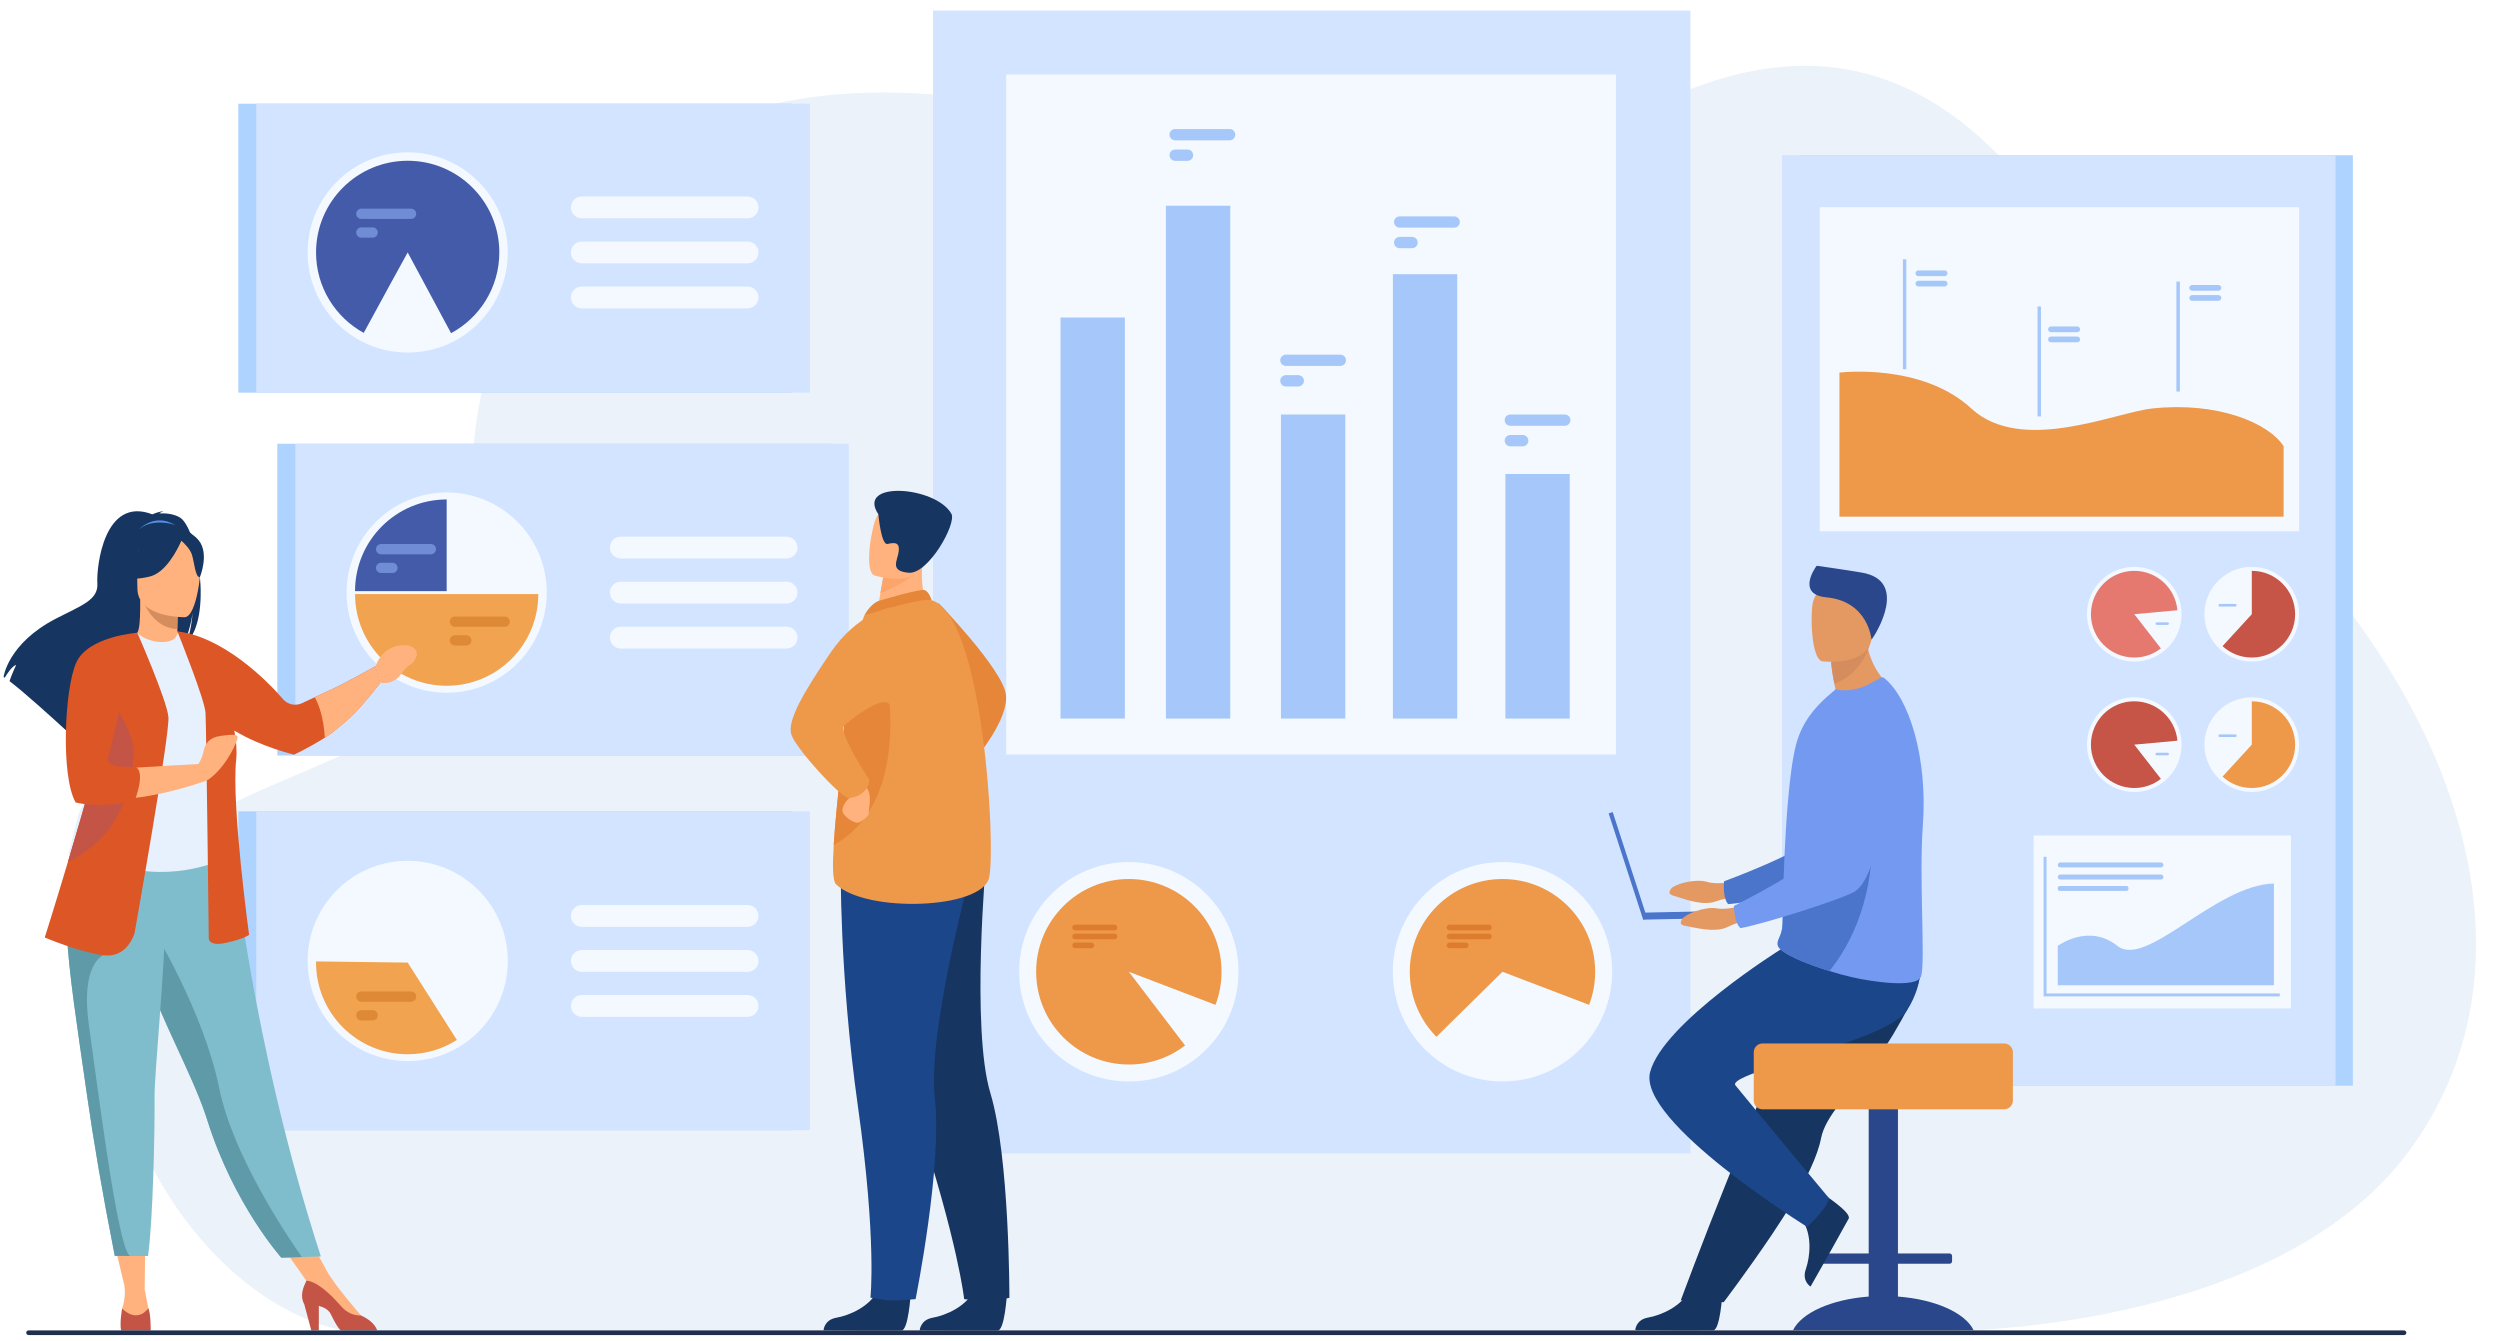 <svg width="578" height="310" viewBox="0 0 578 310" fill="none" xmlns="http://www.w3.org/2000/svg">
<path d="M510.734 107.064C488.253 87.879 461.156 -27.818 368.317 32.441C320.357 63.574 239.479 5.714 172.537 25.698C111.059 44.052 105.132 104.522 111.081 124.226C123.096 164.028 85.704 169.951 51.016 187.053C-3.396 213.876 36.615 308.148 88.019 308.6C139.422 309.05 450.836 307.702 450.836 307.702C450.836 307.702 525.507 307.89 556.562 266.656C589.978 222.282 568.795 156.618 510.734 107.064Z" fill="#EBF2F9"/>
<path d="M416.008 251.014H543.982V35.883H416.008V251.014Z" fill="#AED3FF"/>
<path d="M411.998 35.883V251.014H539.972V35.883H411.998Z" fill="#D2E4FF"/>
<path d="M531.56 122.835H420.711V47.901H531.56V122.835Z" fill="#F3F9FF"/>
<path d="M529.649 233.161H470.156V193.153H529.649V233.161Z" fill="#F3F9FF"/>
<path d="M425.281 86.146C425.281 86.146 444.208 83.786 455.774 94.447C467.337 105.106 488.883 95.391 497.559 94.447C512.641 92.804 524.463 97.741 527.972 103.168V119.448H425.281V86.146Z" fill="#EE9849"/>
<path d="M440.743 85.368H439.949V59.946H440.743V85.368Z" fill="#A6C7F9"/>
<path d="M471.869 96.276H471.078V70.854H471.869V96.276Z" fill="#A6C7F9"/>
<path d="M503.983 90.524H503.189V65.102H503.983V90.524Z" fill="#A6C7F9"/>
<path d="M449.6 63.846H443.518C443.154 63.846 442.859 63.549 442.859 63.185C442.859 62.822 443.154 62.524 443.518 62.524H449.6C449.961 62.524 450.259 62.822 450.259 63.185C450.259 63.549 449.961 63.846 449.6 63.846Z" fill="#A6C7F9"/>
<path d="M449.6 66.227H443.518C443.154 66.227 442.859 65.929 442.859 65.565C442.859 65.202 443.154 64.904 443.518 64.904H449.6C449.961 64.904 450.259 65.202 450.259 65.565C450.259 65.929 449.961 66.227 449.6 66.227Z" fill="#A6C7F9"/>
<path d="M480.261 76.805H474.183C473.817 76.805 473.521 76.507 473.521 76.143C473.521 75.78 473.817 75.482 474.183 75.482H480.261C480.626 75.482 480.922 75.78 480.922 76.143C480.922 76.507 480.626 76.805 480.261 76.805Z" fill="#A6C7F9"/>
<path d="M480.261 79.136H474.183C473.817 79.136 473.521 78.838 473.521 78.475C473.521 78.111 473.817 77.814 474.183 77.814H480.261C480.626 77.814 480.922 78.111 480.922 78.475C480.922 78.838 480.626 79.136 480.261 79.136Z" fill="#A6C7F9"/>
<path d="M512.902 67.218H506.825C506.462 67.218 506.162 66.92 506.162 66.557C506.162 66.193 506.462 65.896 506.825 65.896H512.902C513.268 65.896 513.564 66.193 513.564 66.557C513.564 66.92 513.268 67.218 512.902 67.218Z" fill="#A6C7F9"/>
<path d="M512.902 69.549H506.825C506.462 69.549 506.162 69.252 506.162 68.888C506.162 68.524 506.462 68.227 506.825 68.227H512.902C513.268 68.227 513.564 68.524 513.564 68.888C513.564 69.252 513.268 69.549 512.902 69.549Z" fill="#A6C7F9"/>
<path d="M509.666 142.002C509.666 135.954 514.57 131.051 520.612 131.051C526.658 131.051 531.558 135.954 531.558 142.002C531.558 148.05 526.658 152.953 520.612 152.953C514.57 152.953 509.666 148.05 509.666 142.002Z" fill="#F3F9FF"/>
<path d="M530.635 142.001C530.635 147.536 526.152 152.023 520.617 152.023C518.007 152.023 515.626 151.024 513.848 149.387L520.617 142.001V131.979C526.152 131.979 530.635 136.466 530.635 142.001Z" fill="#C65447"/>
<path d="M516.802 140.235H513.206C513.039 140.235 512.904 140.1 512.904 139.934C512.904 139.768 513.039 139.632 513.206 139.632H516.802C516.969 139.632 517.104 139.768 517.104 139.934C517.104 140.1 516.969 140.235 516.802 140.235Z" fill="#A6C7F9"/>
<path d="M482.496 142.001C482.496 135.954 487.397 131.051 493.44 131.051C499.485 131.051 504.387 135.954 504.387 142.001C504.387 148.049 499.485 152.952 493.44 152.952C487.397 152.952 482.496 148.049 482.496 142.001Z" fill="#F3F9FF"/>
<path d="M493.439 142.001L499.596 149.909C497.896 151.235 495.763 152.024 493.439 152.024C487.906 152.024 483.422 147.536 483.422 142.001C483.422 136.467 487.906 131.979 493.439 131.979C498.661 131.979 502.951 135.979 503.415 141.086L493.439 142.001Z" fill="#E57970"/>
<path d="M501.155 144.479H498.65C498.484 144.479 498.35 144.344 498.35 144.178C498.35 144.012 498.484 143.876 498.65 143.876H501.155C501.321 143.876 501.455 144.012 501.455 144.178C501.455 144.344 501.321 144.479 501.155 144.479Z" fill="#A6C7F9"/>
<path d="M509.666 172.162C509.666 166.114 514.57 161.212 520.612 161.212C526.658 161.212 531.558 166.114 531.558 172.162C531.558 178.21 526.658 183.114 520.612 183.114C514.57 183.114 509.666 178.21 509.666 172.162Z" fill="#F3F9FF"/>
<path d="M530.635 172.162C530.635 177.697 526.152 182.185 520.617 182.185C518.007 182.185 515.626 181.186 513.848 179.547L520.617 172.162V162.14C526.152 162.14 530.635 166.626 530.635 172.162Z" fill="#EE9849"/>
<path d="M516.802 170.397H513.206C513.039 170.397 512.904 170.261 512.904 170.094C512.904 169.929 513.039 169.793 513.206 169.793H516.802C516.969 169.793 517.104 169.929 517.104 170.094C517.104 170.261 516.969 170.397 516.802 170.397Z" fill="#A6C7F9"/>
<path d="M482.496 172.162C482.496 166.114 487.397 161.212 493.44 161.212C499.485 161.212 504.387 166.114 504.387 172.162C504.387 178.21 499.485 183.114 493.44 183.114C487.397 183.114 482.496 178.21 482.496 172.162Z" fill="#F3F9FF"/>
<path d="M503.415 171.247C502.951 166.141 498.661 162.141 493.439 162.141C487.906 162.141 483.422 166.627 483.422 172.162C483.422 177.697 487.906 182.185 493.439 182.185C495.763 182.185 497.896 181.396 499.596 180.069L493.439 172.162L503.415 171.247Z" fill="#C65447"/>
<path d="M501.155 174.64H498.65C498.484 174.64 498.35 174.505 498.35 174.339C498.35 174.174 498.484 174.037 498.65 174.037H501.155C501.321 174.037 501.455 174.174 501.455 174.339C501.455 174.505 501.321 174.64 501.155 174.64Z" fill="#A6C7F9"/>
<path d="M527.084 230.365H472.479V198.084H473.157V229.686H527.084V230.365Z" fill="#A6C7F9"/>
<path d="M489.549 218.691C482.865 213.367 475.756 218.691 475.756 218.691V227.792H525.729V204.266C512.147 204.608 496.234 224.014 489.549 218.691Z" fill="#A6C7F9"/>
<path d="M476.327 200.546H499.615C499.928 200.546 500.186 200.287 500.186 199.972C500.186 199.658 499.928 199.4 499.615 199.4H476.327C476.014 199.4 475.756 199.658 475.756 199.972C475.756 200.287 476.014 200.546 476.327 200.546Z" fill="#A6C7F9"/>
<path d="M476.327 203.343H499.615C499.928 203.343 500.186 203.084 500.186 202.769C500.186 202.455 499.928 202.197 499.615 202.197H476.327C476.014 202.197 475.756 202.455 475.756 202.769C475.756 203.084 476.014 203.343 476.327 203.343Z" fill="#A6C7F9"/>
<path d="M476.22 205.984H491.639C491.897 205.984 492.108 205.772 492.108 205.514V205.306C492.108 205.05 491.897 204.838 491.639 204.838H476.22C475.962 204.838 475.752 205.05 475.752 205.306V205.514C475.752 205.772 475.962 205.984 476.22 205.984Z" fill="#A6C7F9"/>
<path d="M390.822 266.656H215.717V2.442H390.822V266.656Z" fill="#D2E4FF"/>
<path d="M373.614 174.441H232.637V17.223H373.614V174.441Z" fill="#F3F9FF"/>
<path d="M235.631 224.672C235.631 210.661 246.984 199.304 260.987 199.304C274.989 199.304 286.341 210.661 286.341 224.672C286.341 238.681 274.989 250.038 260.987 250.038C246.984 250.038 235.631 238.681 235.631 224.672Z" fill="#F3F9FF"/>
<path d="M282.421 224.672C282.421 212.829 272.826 203.228 260.99 203.228C249.151 203.228 239.557 212.829 239.557 224.672C239.557 236.513 249.151 246.115 260.99 246.115C265.88 246.115 270.384 244.478 273.989 241.72L260.99 224.672L281.018 232.319C281.924 229.944 282.421 227.365 282.421 224.672Z" fill="#EE9849"/>
<path d="M322.02 224.672C322.02 210.661 333.371 199.304 347.373 199.304C361.377 199.304 372.729 210.661 372.729 224.672C372.729 238.681 361.377 250.038 347.373 250.038C333.371 250.038 322.02 238.681 322.02 224.672Z" fill="#F3F9FF"/>
<path d="M347.372 203.228C335.532 203.228 325.939 212.829 325.939 224.672C325.939 230.534 328.289 235.843 332.099 239.712L347.372 224.672L367.401 232.319C368.306 229.944 368.804 227.365 368.804 224.672C368.804 212.829 359.209 203.228 347.372 203.228Z" fill="#EE9849"/>
<path d="M344.243 213.785H335.121C334.763 213.785 334.469 214.079 334.469 214.438C334.469 214.796 334.763 215.089 335.121 215.089H344.243C344.601 215.089 344.895 214.796 344.895 214.438C344.895 214.079 344.601 213.785 344.243 213.785Z" fill="#DD7C2C"/>
<path d="M344.243 215.851H335.121C334.763 215.851 334.469 216.143 334.469 216.502C334.469 216.86 334.763 217.154 335.121 217.154H344.243C344.601 217.154 344.895 216.86 344.895 216.502C344.895 216.143 344.601 215.851 344.243 215.851Z" fill="#DD7C2C"/>
<path d="M338.883 217.915H335.116C334.757 217.915 334.465 218.209 334.465 218.567C334.465 218.926 334.757 219.218 335.116 219.218H338.883C339.242 219.218 339.534 218.926 339.534 218.567C339.534 218.209 339.242 217.915 338.883 217.915Z" fill="#DD7C2C"/>
<path d="M257.682 213.785H248.559C248.2 213.785 247.906 214.079 247.906 214.437C247.906 214.796 248.2 215.088 248.559 215.088H257.682C258.041 215.088 258.333 214.796 258.333 214.437C258.333 214.079 258.041 213.785 257.682 213.785Z" fill="#DD7C2C"/>
<path d="M257.682 215.85H248.559C248.2 215.85 247.906 216.143 247.906 216.501C247.906 216.86 248.2 217.154 248.559 217.154H257.682C258.041 217.154 258.333 216.86 258.333 216.501C258.333 216.143 258.041 215.85 257.682 215.85Z" fill="#DD7C2C"/>
<path d="M252.325 217.914H248.559C248.201 217.914 247.906 218.208 247.906 218.567C247.906 218.925 248.201 219.218 248.559 219.218H252.325C252.683 219.218 252.978 218.925 252.978 218.567C252.978 218.208 252.683 217.914 252.325 217.914Z" fill="#DD7C2C"/>
<path d="M245.191 166.129H260.067V73.408H245.191V166.129Z" fill="#A6C7F9"/>
<path d="M269.561 166.13H284.438V47.566H269.561V166.13Z" fill="#A6C7F9"/>
<path d="M296.156 166.129H311.035V95.832H296.156V166.129Z" fill="#A6C7F9"/>
<path d="M322.035 166.13H336.912V63.394H322.035V166.13Z" fill="#A6C7F9"/>
<path d="M348.047 109.591V166.13H362.923V109.591H348.047Z" fill="#A6C7F9"/>
<path d="M336.205 50.026H323.606C322.89 50.026 322.301 50.613 322.301 51.33C322.301 52.047 322.89 52.634 323.606 52.634H336.205C336.921 52.634 337.508 52.047 337.508 51.33C337.508 50.613 336.921 50.026 336.205 50.026Z" fill="#A6C7F9"/>
<path d="M326.475 54.771H323.605C322.888 54.771 322.301 55.358 322.301 56.076C322.301 56.792 322.888 57.379 323.605 57.379H326.475C327.19 57.379 327.777 56.792 327.777 56.076C327.777 55.358 327.19 54.771 326.475 54.771Z" fill="#A6C7F9"/>
<path d="M284.289 29.834H271.69C270.974 29.834 270.387 30.421 270.387 31.138C270.387 31.855 270.974 32.442 271.69 32.442H284.289C285.005 32.442 285.592 31.855 285.592 31.138C285.592 30.421 285.005 29.834 284.289 29.834Z" fill="#A6C7F9"/>
<path d="M274.561 34.578H271.691C270.974 34.578 270.387 35.165 270.387 35.883C270.387 36.598 270.974 37.185 271.691 37.185H274.561C275.276 37.185 275.863 36.598 275.863 35.883C275.863 35.165 275.276 34.578 274.561 34.578Z" fill="#A6C7F9"/>
<path d="M309.892 81.994H297.294C296.577 81.994 295.99 82.581 295.99 83.296C295.99 84.014 296.577 84.601 297.294 84.601H309.892C310.609 84.601 311.195 84.014 311.195 83.296C311.195 82.581 310.609 81.994 309.892 81.994Z" fill="#A6C7F9"/>
<path d="M300.166 86.738H297.297C296.579 86.738 295.994 87.323 295.994 88.042C295.994 88.758 296.579 89.346 297.297 89.346H300.166C300.882 89.346 301.469 88.758 301.469 88.042C301.469 87.323 300.882 86.738 300.166 86.738Z" fill="#A6C7F9"/>
<path d="M361.782 95.832H349.184C348.466 95.832 347.881 96.419 347.881 97.136C347.881 97.853 348.466 98.44 349.184 98.44H361.782C362.5 98.44 363.086 97.853 363.086 97.136C363.086 96.419 362.5 95.832 361.782 95.832Z" fill="#A6C7F9"/>
<path d="M352.052 100.577H349.185C348.468 100.577 347.881 101.164 347.881 101.881C347.881 102.599 348.468 103.186 349.185 103.186H352.052C352.769 103.186 353.356 102.599 353.356 101.881C353.356 101.164 352.769 100.577 352.052 100.577Z" fill="#A6C7F9"/>
<path d="M64.111 102.594V174.679H192.087V102.594H64.111Z" fill="#AED3FF"/>
<path d="M68.273 102.594V174.679H196.249V102.594H68.273Z" fill="#D2E4FF"/>
<path d="M103.272 113.856C90.493 113.856 80.133 124.222 80.133 137.008C80.133 149.794 90.493 160.159 103.272 160.159C116.052 160.159 126.411 149.794 126.411 137.008C126.411 124.222 116.052 113.856 103.272 113.856Z" fill="#F3F9FF"/>
<path d="M181.864 124.075H143.531C142.14 124.075 141.004 125.211 141.004 126.603C141.004 127.992 142.14 129.129 143.531 129.129H181.864C183.253 129.129 184.389 127.992 184.389 126.603C184.389 125.211 183.253 124.075 181.864 124.075Z" fill="#F3F9FF"/>
<path d="M181.864 134.482H143.531C142.14 134.482 141.004 135.618 141.004 137.008C141.004 138.398 142.14 139.534 143.531 139.534H181.864C183.253 139.534 184.389 138.398 184.389 137.008C184.389 135.618 183.253 134.482 181.864 134.482Z" fill="#F3F9FF"/>
<path d="M181.864 144.886H143.531C142.14 144.886 141.004 146.025 141.004 147.415C141.004 148.804 142.14 149.941 143.531 149.941H181.864C183.253 149.941 184.389 148.804 184.389 147.415C184.389 146.025 183.253 144.886 181.864 144.886Z" fill="#F3F9FF"/>
<path d="M82.086 136.672H103.272V115.475C91.572 115.475 82.086 124.966 82.086 136.672Z" fill="#435BA9"/>
<path d="M124.458 137.354H82.086C82.086 149.061 91.572 158.551 103.272 158.551C103.272 158.551 103.272 158.551 103.272 158.551C114.972 158.551 124.458 149.061 124.458 137.354Z" fill="#F1A34F"/>
<path d="M99.613 125.775H88.115C87.461 125.775 86.926 126.309 86.926 126.965C86.926 127.62 87.461 128.154 88.115 128.154H99.613C100.268 128.154 100.803 127.62 100.803 126.965C100.803 126.309 100.268 125.775 99.613 125.775Z" fill="#708CD5"/>
<path d="M90.734 130.105H88.115C87.461 130.105 86.926 130.641 86.926 131.295C86.926 131.95 87.461 132.484 88.115 132.484H90.734C91.388 132.484 91.923 131.95 91.923 131.295C91.923 130.641 91.388 130.105 90.734 130.105Z" fill="#708CD5"/>
<path d="M116.686 142.536H105.187C104.533 142.536 103.998 143.072 103.998 143.726C103.998 144.381 104.533 144.917 105.187 144.917H116.686C117.34 144.917 117.875 144.381 117.875 143.726C117.875 143.072 117.34 142.536 116.686 142.536Z" fill="#DD8936"/>
<path d="M107.806 146.866H105.187C104.533 146.866 103.998 147.402 103.998 148.057C103.998 148.711 104.533 149.247 105.187 149.247H107.806C108.46 149.247 108.996 148.711 108.996 148.057C108.996 147.402 108.46 146.866 107.806 146.866Z" fill="#DD8936"/>
<path d="M55.098 187.587V261.308H183.073V187.587H55.098Z" fill="#AED3FF"/>
<path d="M59.258 187.587V261.308H187.235V187.587H59.258Z" fill="#D2E4FF"/>
<path d="M71.119 222.171C71.119 209.385 81.479 199.02 94.259 199.02C107.038 199.02 117.398 209.385 117.398 222.171C117.398 234.957 107.038 245.323 94.259 245.323C81.479 245.323 71.119 234.957 71.119 222.171Z" fill="#F3F9FF"/>
<path d="M134.513 214.293H172.846C174.235 214.293 175.373 213.154 175.373 211.764C175.373 210.375 174.235 209.238 172.846 209.238H134.513C133.124 209.238 131.988 210.375 131.988 211.764C131.988 213.154 133.124 214.293 134.513 214.293Z" fill="#F3F9FF"/>
<path d="M172.846 219.643H134.513C133.124 219.643 131.988 220.782 131.988 222.171C131.988 223.561 133.124 224.698 134.513 224.698H172.846C174.235 224.698 175.373 223.561 175.373 222.171C175.373 220.782 174.235 219.643 172.846 219.643Z" fill="#F3F9FF"/>
<path d="M172.846 230.05H134.513C133.124 230.05 131.988 231.186 131.988 232.576C131.988 233.966 133.124 235.104 134.513 235.104H172.846C174.235 235.104 175.373 233.966 175.373 232.576C175.373 231.186 174.235 230.05 172.846 230.05Z" fill="#F3F9FF"/>
<path d="M94.258 222.546L73.074 222.277C73.072 222.367 73.072 222.458 73.072 222.546C73.072 234.253 82.558 243.743 94.258 243.743C98.441 243.743 102.341 242.529 105.626 240.435L94.258 222.546Z" fill="#F1A34F"/>
<path d="M95.039 229.221H83.541C82.887 229.221 82.352 229.756 82.352 230.412C82.352 231.066 82.887 231.601 83.541 231.601H95.039C95.693 231.601 96.229 231.066 96.229 230.412C96.229 229.756 95.693 229.221 95.039 229.221Z" fill="#DD8936"/>
<path d="M86.16 233.551H83.541C82.887 233.551 82.352 234.088 82.352 234.742C82.352 235.397 82.887 235.933 83.541 235.933H86.16C86.814 235.933 87.349 235.397 87.349 234.742C87.349 234.088 86.814 233.551 86.16 233.551Z" fill="#DD8936"/>
<path d="M55.098 23.98V90.782H183.075V23.98H55.098Z" fill="#AED3FF"/>
<path d="M59.258 23.98V90.782H187.234V23.98H59.258Z" fill="#D2E4FF"/>
<path d="M71.119 58.363C71.119 45.576 81.479 35.212 94.258 35.212C107.038 35.212 117.398 45.576 117.398 58.363C117.398 71.149 107.038 81.513 94.258 81.513C81.479 81.513 71.119 71.149 71.119 58.363Z" fill="#F3F9FF"/>
<path d="M94.258 37.167C82.558 37.167 73.072 46.656 73.072 58.362C73.072 66.382 77.525 73.361 84.091 76.962C87.484 70.671 94.258 58.362 94.258 58.362L104.289 77.034C110.931 73.456 115.443 66.436 115.443 58.362C115.443 46.656 105.959 37.167 94.258 37.167Z" fill="#435BA9"/>
<path d="M172.846 45.429H134.513C133.124 45.429 131.988 46.566 131.988 47.956C131.988 49.347 133.124 50.484 134.513 50.484H172.846C174.235 50.484 175.373 49.347 175.373 47.956C175.373 46.566 174.235 45.429 172.846 45.429Z" fill="#F3F9FF"/>
<path d="M172.846 55.836H134.513C133.124 55.836 131.988 56.973 131.988 58.362C131.988 59.752 133.124 60.889 134.513 60.889H172.846C174.235 60.889 175.373 59.752 175.373 58.362C175.373 56.973 174.235 55.836 172.846 55.836Z" fill="#F3F9FF"/>
<path d="M172.846 66.241H134.513C133.124 66.241 131.988 67.377 131.988 68.767C131.988 70.159 133.124 71.295 134.513 71.295H172.846C174.235 71.295 175.373 70.159 175.373 68.767C175.373 67.377 174.235 66.241 172.846 66.241Z" fill="#F3F9FF"/>
<path d="M95.039 48.239H83.541C82.887 48.239 82.352 48.775 82.352 49.429C82.352 50.084 82.887 50.618 83.541 50.618H95.039C95.693 50.618 96.228 50.084 96.228 49.429C96.228 48.775 95.693 48.239 95.039 48.239Z" fill="#708CD5"/>
<path d="M86.16 52.569H83.541C82.887 52.569 82.352 53.105 82.352 53.76C82.352 54.414 82.887 54.95 83.541 54.95H86.16C86.814 54.95 87.349 54.414 87.349 53.76C87.349 53.105 86.814 52.569 86.16 52.569Z" fill="#708CD5"/>
<path d="M216.918 139.347C216.918 139.347 231.847 154.766 232.564 160.58C233.28 166.394 225.461 175.489 225.461 175.489L216.918 139.347Z" fill="#E58638"/>
<path d="M210.537 299.296C210.537 299.296 210.028 307.494 208.444 307.611C208.233 307.627 200.405 307.627 200.405 307.627L190.412 307.569C190.412 307.569 190.477 305.159 193.398 304.65C196.319 304.141 201.21 302.086 202.978 298.224C204.84 294.161 210.537 299.296 210.537 299.296Z" fill="#163560"/>
<path d="M232.795 299.296C232.795 299.296 232.287 307.494 230.703 307.611C230.49 307.627 222.662 307.627 222.662 307.627L212.639 307.591C212.639 307.591 212.736 305.16 215.656 304.65C218.576 304.141 223.468 302.086 225.236 298.224C227.098 294.161 232.795 299.296 232.795 299.296Z" fill="#163560"/>
<path d="M199.469 211.396C199.469 211.396 202.085 228.122 211.833 257.811C221.584 287.498 222.912 300.354 222.912 300.354C222.912 300.354 225.549 300.738 228.335 300.738C230.096 300.738 233.37 300.062 233.37 300.062C233.37 300.062 233.46 267.615 228.967 252.686C224.474 237.758 227.997 198.865 227.997 198.865L199.469 211.396Z" fill="#163560"/>
<path d="M194.379 199.782C194.379 199.782 194.01 224.983 198.368 255.928C202.725 286.872 201.248 300.008 201.248 300.008C201.248 300.008 204.836 300.65 206.097 300.693C207.445 300.738 211.687 300.354 211.687 300.354C211.687 300.354 217.925 269.399 216.137 253.911C214.348 238.423 224.678 200.762 224.678 200.762L194.379 199.782Z" fill="#1C468A"/>
<path d="M214.588 140.804L209.665 144.452L202.549 142.953C202.647 142.304 203.117 139.613 203.545 137.176C203.57 137.033 203.597 136.889 203.621 136.748C203.988 134.675 204.303 132.893 204.303 132.893L210.95 129.579L213.427 128.344C213.422 128.387 213.235 130.644 213.21 130.974C212.744 136.827 214.588 140.804 214.588 140.804Z" fill="#FFB27D"/>
<path d="M203.047 138.962C203.203 138.898 212.726 136.086 213.76 136.427C214.796 136.769 215.407 138.772 215.407 138.772L199.832 142.295C199.832 142.295 201.058 139.801 203.047 138.962Z" fill="#E58638"/>
<path d="M228.689 202.893C227.076 210.26 200.211 211.133 193.286 204.445C192.498 203.683 192.46 200.137 192.758 195.355C193.338 186.013 195.204 171.959 195.277 164.778C195.311 161.31 195.788 157.764 196.422 154.544C197.772 147.68 199.829 142.294 199.829 142.294C199.829 142.294 212.951 138.05 215.406 138.772C227.236 142.249 230.304 195.525 228.689 202.893Z" fill="#EE9849"/>
<path d="M192.756 195.355C193.337 186.013 195.202 171.959 195.276 164.778C195.31 161.311 195.786 157.764 196.421 154.544L204.315 153.151C204.315 153.151 212.032 184.688 192.756 195.355Z" fill="#E58638"/>
<path d="M197.032 182.332C197.032 182.332 197.57 183.619 196.439 184.484C195.31 185.348 194.577 186.746 194.835 187.77C195.095 188.792 197.573 190.461 198.432 190.193C199.292 189.924 201.039 188.575 200.851 188.036C200.663 187.498 202.029 183.302 199.934 181.686C197.839 180.071 197.032 182.332 197.032 182.332Z" fill="#FFB27D"/>
<path d="M205.859 140.404C205.859 140.404 198.16 141.845 192.026 150.889C185.893 159.934 181.857 166.657 182.986 169.917C184.117 173.177 194.416 184.482 196.192 184.482C197.968 184.482 200.834 183.189 200.995 180.283C200.995 180.283 193.742 169.408 195.171 167.78C195.782 167.084 204.586 159.934 205.843 163.163C207.922 168.508 205.859 140.404 205.859 140.404Z" fill="#EE9849"/>
<path d="M212.708 131.078C211.249 133.872 205.812 136.289 203.543 137.176C203.568 137.033 203.595 136.89 203.618 136.748C203.986 134.675 204.301 132.893 204.301 132.893L210.948 129.579C212.416 129.556 213.31 129.929 212.708 131.078Z" fill="#FCA56B"/>
<path d="M202.164 133.045C202.164 133.045 212.001 136.115 213.818 129.956C215.633 123.797 218.128 120.046 211.924 117.824C205.719 115.604 203.8 117.593 202.694 119.501C201.587 121.408 199.651 132.088 202.164 133.045Z" fill="#FFB27D"/>
<path d="M203.079 118.907C203.079 118.907 203.706 126.074 205.188 125.764C206.669 125.452 208.013 125.221 207.796 127.381C207.579 129.542 205.525 132.036 210.09 132.42C214.656 132.801 221.219 121.021 219.964 118.791C216.346 112.356 197.85 111.056 203.079 118.907Z" fill="#163560"/>
<path d="M25.961 285.451L28.956 298.072L33.442 298.047L33.606 285.451H25.961Z" fill="#FFB27D"/>
<path d="M63.695 285.989L72.217 298.072L75.538 293.804L70.409 284.328L63.695 285.989Z" fill="#FFB27D"/>
<path d="M41.54 119.608C39.992 118.728 38.135 118.633 36.837 118.708C37.172 118.364 37.829 118.239 37.829 118.239C37.024 118.118 35.227 118.916 35.227 118.916C24.03 114.6 22.27 131.096 22.506 134.928C22.739 138.76 18.743 140.011 12.918 143.031C1.803 148.792 0.826 156.507 0.826 156.507C0.913 156.557 1.003 156.616 1.099 156.683C1.651 155.747 2.786 153.991 3.743 153.728C3.707 153.812 2.612 156.143 2.203 157.481C5.483 159.977 11.617 165.506 15.892 169.426C15.873 168.66 15.903 167.572 16.183 166.998L16.712 170.181C18.999 172.284 20.577 173.765 20.577 173.765C20.294 170.668 34.576 154.325 42.027 149.43C43.841 146.758 44.485 142.039 44.534 141.668C44.221 145.41 43.581 147.51 43.009 148.691C49.318 142.88 45.645 121.943 41.54 119.608Z" fill="#163560"/>
<path d="M41.586 149.674C41.623 149.69 37.989 151.58 35.255 150.83C32.683 150.129 31.002 146.792 31.038 146.785C32.127 146.568 32.441 145.071 32.418 138.636L32.91 138.733L41.189 140.373C41.189 140.373 41.001 142.98 40.995 145.437C40.989 147.499 41.114 149.453 41.586 149.674Z" fill="#FFB27D"/>
<path d="M32.227 122.31C32.227 122.31 36.311 117.961 41.438 122.088C41.438 122.088 38.454 121.572 32.227 122.31Z" fill="#5490E4"/>
<path d="M41.189 140.373C41.189 140.373 41.001 142.98 40.995 145.437C36.362 145.306 33.914 141.078 32.91 138.733L41.189 140.373Z" fill="#D68D5D"/>
<path d="M32.056 137.833C32.056 137.833 29.628 133.994 29.046 130.713C28.63 128.369 29.822 119.684 38.545 120.935C38.545 120.935 41.079 121.184 43.46 122.795C45.354 124.075 48.087 126.836 45.031 134.415L44.237 136.976L32.056 137.833Z" fill="#163560"/>
<path d="M74.188 290.493L69.8 290.627L65.049 290.772C65.049 290.772 54.078 278.551 47.923 258.959C47.779 258.503 47.628 258.041 47.468 257.574C44.1 247.749 37.117 235.414 33.438 224.251C32.852 222.472 32.326 220.799 31.854 219.214C31.703 218.707 31.556 218.209 31.416 217.717C28.704 208.291 27.919 202.102 27.195 195.489L53.766 195.701C53.766 195.701 58.056 240.858 74.188 290.493Z" fill="#80BDCC"/>
<path d="M50.045 180.426C49.978 193.076 51.9 198.503 51.9 198.503C51.9 198.503 40.524 204.287 27.002 200.029C26.843 199.979 15.807 197.46 15.807 197.46C16.033 196.947 18.045 188.423 18.266 187.953C21.12 181.819 23.288 179.13 23.627 177.243C24.255 173.724 24.269 170.08 23.956 166.645C23.131 157.55 20.677 150 20.677 150C24.361 149.163 27.907 147.728 31.741 146.288C32.623 147.388 35.224 148.498 37.563 148.446C40.256 148.386 41.097 147.246 40.999 145.962C43.869 147.562 46.15 149.08 46.15 149.08C48.59 153.321 53.537 157.438 53.895 163.941C53.984 165.54 50.047 180.071 50.045 180.426Z" fill="#E7F1FD"/>
<path d="M27.194 181.835C26.032 183.481 23.806 193.477 18.266 194.734C21.12 187.609 23.288 184.485 23.627 182.294C24.255 178.206 24.268 173.975 23.955 169.983C25.81 166.731 27.194 164.502 27.194 164.502C27.34 163.975 30.141 155.309 31.039 163.055C31.935 170.805 28.491 179.996 27.194 181.835Z" fill="#5F9AA8"/>
<path d="M42.738 142.699C42.738 142.699 31.777 142.88 31.77 136.049C31.762 129.217 30.342 124.64 37.34 124.236C44.338 123.831 45.701 126.436 46.258 128.717C46.814 130.996 45.589 142.477 42.738 142.699Z" fill="#FFB27D"/>
<path d="M45.931 124.917C44.239 122.866 42.96 123.313 42.242 123.93C39.873 120.388 32.387 125.509 32.387 125.509C31.654 130.411 28.121 133.217 28.121 133.217C28.121 133.217 30.119 134.453 34.725 133.268C38.349 132.335 40.98 127.173 41.936 125.018C42.587 125.597 43.963 126.936 44.375 128.249C44.922 129.988 45.167 133.569 46.211 133.447C46.211 133.447 48.471 128 45.931 124.917Z" fill="#163560"/>
<path d="M28.805 297.365C28.805 297.365 29.166 299.865 28.234 302.54C28.234 302.54 27.5 305.887 30.794 305.95C34.089 306.011 34.897 305.701 34.524 303.648C34.151 301.595 33.442 298.047 33.442 298.047L28.805 297.365Z" fill="#FFB27D"/>
<path d="M34.836 307.593C34.836 307.593 34.833 307.594 34.826 307.6H28.009C28.001 307.594 27.998 307.593 27.998 307.593C27.625 305.841 28.234 302.544 28.234 302.544C31.965 306.112 34.3 302.454 34.3 302.454C34.906 303.98 34.836 307.593 34.836 307.593Z" fill="#C45446"/>
<path d="M83.478 304.139C83.478 304.139 77.403 297.238 75.538 293.804L71.022 296.121L81.119 305.608L83.481 305.296L83.478 304.139Z" fill="#FFB27D"/>
<path d="M87.205 307.58H78.776C78.035 306.911 77.327 305.563 76.459 303.795C75.963 302.782 74.85 302.224 73.709 301.918V307.58H71.965L70.35 301.559C69.275 299.542 70.082 297.691 70.839 296.097C71.719 296.096 74.271 296.732 78.759 301.891C80.234 303.585 81.861 304.189 83.479 304.139C83.501 304.154 83.524 304.166 83.545 304.175C86.101 305.348 86.934 306.789 87.205 307.58Z" fill="#C45446"/>
<path d="M86.794 154.036C86.794 154.036 79.599 158.062 77.029 159.222C76.115 159.634 74.459 160.405 72.768 161.196C71.746 161.673 70.712 162.159 69.818 162.58C68.307 163.29 66.51 162.901 65.424 161.631C61.528 157.081 51.445 147.216 41.033 145.978L40.997 145.962C40.997 145.962 40.998 145.968 41.001 145.975C40.997 145.975 40.993 145.973 40.988 145.973L41.046 146.086C41.631 147.542 47.339 161.811 47.516 164.819C47.703 167.991 48.262 216.693 48.262 216.693C48.262 216.693 47.889 218.933 52.179 218.001C56.468 217.066 57.587 216.134 57.587 216.134C57.587 216.134 53.484 186.092 54.603 175.642C54.823 173.593 54.625 171.287 54.166 168.908C60.508 172.752 67.984 174.461 67.984 174.461C67.984 174.461 70.773 173.243 75.106 170.557C76.925 169.427 79.035 167.627 81.112 165.723C83.621 163.421 87.938 157.862 87.938 157.862L86.794 154.036Z" fill="#DC5626"/>
<path d="M69.798 290.627L65.047 290.772C65.047 290.772 54.076 278.551 47.921 258.959C47.778 258.503 47.627 258.041 47.466 257.574C44.098 247.749 37.115 235.414 33.436 224.251C32.85 222.472 32.324 220.799 31.852 219.214C31.701 218.707 31.554 218.209 31.414 217.717L35.327 214.748C35.327 214.748 47.075 233.781 50.711 251.692C53.87 267.25 66.523 285.971 69.798 290.627Z" fill="#5F9AA8"/>
<path d="M35.736 253.359C35.804 262.069 35.363 282.096 34.23 290.387H30.022C27.697 290.387 26.536 290.353 26.536 290.353C23.692 275.939 21.669 264.011 20.195 253.734C18.987 245.299 17.913 238.068 17.086 231.843C16.255 225.58 15.677 220.333 15.47 215.903C15.438 215.205 15.414 214.526 15.4 213.866C15.387 213.204 15.384 212.56 15.389 211.935L38.347 209.697C38.058 224.957 35.699 248.297 35.736 253.359Z" fill="#80BDCC"/>
<path d="M30.021 290.387C27.696 290.387 26.536 290.353 26.536 290.353C23.692 275.939 21.668 264.011 20.195 253.734C18.986 245.299 17.912 238.068 17.086 231.843C16.254 225.58 15.676 220.333 15.469 215.903L23.893 220.86C23.893 220.86 18.516 222.757 20.568 237.127C22.619 251.494 27.166 288.352 30.021 290.387Z" fill="#5F9AA8"/>
<path d="M31.105 215.761C31.105 215.761 29.488 221.606 23.893 220.86C18.298 220.114 10.342 216.756 10.342 216.756C10.342 216.756 12.733 209.197 15.706 199.265C19.305 187.243 23.761 171.744 25.86 161.968C26.45 159.229 26.853 156.943 27.002 155.304L31.74 146.288C31.74 146.288 38.565 161.834 38.938 165.754C39.311 169.671 31.105 215.761 31.105 215.761Z" fill="#DC5626"/>
<path d="M51.089 170.127C48.396 170.482 47.364 171.913 47.031 173.844C46.852 174.887 46.315 175.917 45.858 176.645C43.176 176.788 36.788 177.136 31.421 177.476L30.979 184.519C35.387 183.971 40.805 182.852 47.04 180.716C47.519 180.634 48.118 180.336 48.868 179.721C52.732 176.555 54.925 171.253 54.932 170.494C54.939 169.734 53.782 169.774 51.089 170.127Z" fill="#FFB27D"/>
<path d="M30.856 173.964C30.607 180.308 29.115 192.622 15.812 199.215C15.776 199.231 15.741 199.251 15.705 199.265C19.305 187.243 23.76 171.744 25.86 161.968C28.303 165.623 30.993 170.469 30.856 173.964Z" fill="#C45446"/>
<path d="M31.74 146.289C31.74 146.289 20.36 147.095 17.625 153.192C14.89 159.286 14.019 179.563 17.501 185.534C17.501 185.534 22.294 186.901 30.771 185.316C30.875 185.296 30.979 185.276 31.084 185.255C31.084 185.255 33.788 178.631 31.364 177.324C31.364 177.324 24.215 177.699 24.961 175.334C25.707 172.971 31.74 146.289 31.74 146.289Z" fill="#DC5626"/>
<path d="M94.511 149.252C88.389 148.465 86.844 154.036 86.844 154.036L87.987 157.862C89.874 158.124 91.525 157.631 93.047 155.453C94.568 153.274 94.987 154.111 95.955 152.491C97.267 150.292 95.214 149.473 94.511 149.252Z" fill="#FFB27D"/>
<path d="M77.031 159.222C76.117 159.634 74.461 160.405 72.769 161.196C73.674 162.804 74.807 165.727 75.108 170.557C76.927 169.427 79.282 167.547 81.293 165.572C84.519 162.406 87.94 157.862 87.94 157.862L86.796 154.036C86.796 154.036 79.601 158.061 77.031 159.222Z" fill="#FFB27D"/>
<path d="M401.801 203.604C401.801 203.604 397.447 204.723 394.68 203.89C391.913 203.054 387.151 204.424 386.384 205.433C385.616 206.445 385.899 206.844 387.268 207.194C388.635 207.542 393.485 209.611 396.671 208.413C399.858 207.216 404.014 207.173 404.014 207.173L401.801 203.604Z" fill="#E49963"/>
<path d="M439.427 165.768C439.427 165.768 434.536 200.543 426.437 203.658C422.443 205.196 404.784 208.68 399.559 209.03C399.559 209.03 398.281 207.992 398.592 203.764C398.592 203.764 417.095 196.966 419.72 193.271C423.634 187.772 417.292 170.801 422.201 165.635C427.11 160.469 435.377 158.248 439.427 165.768Z" fill="#4A75CB"/>
<path d="M438.805 299.764V292.181H450.735C451.058 292.181 451.322 291.918 451.322 291.597V290.381C451.322 290.06 451.058 289.795 450.735 289.795H438.805V246.633C438.805 245.423 437.815 244.431 436.603 244.431H434.242C433.032 244.431 432.042 245.423 432.042 246.633V289.795H420.11C419.789 289.795 419.526 290.06 419.526 290.381V291.597C419.526 291.918 419.789 292.181 420.11 292.181H432.042V299.764C423.41 300.417 416.492 303.526 414.553 307.544H456.295C454.353 303.526 447.437 300.417 438.805 299.764Z" fill="#2B478B"/>
<path d="M437.776 239.035C436.351 241.457 434.702 243.725 433.001 245.873C427.747 252.513 422.024 257.987 421.027 263.162C420.829 264.193 420.515 265.302 420.102 266.473C419.686 267.658 419.17 268.905 418.577 270.192C416.348 275.04 413.01 280.471 409.681 285.41C403.924 293.944 398.512 301.066 398.512 301.066L388.582 300.643C388.979 299.648 393.311 287.862 399.102 273.461C401.456 267.614 403.955 261.395 406.368 255.398C406.691 254.596 407.014 253.8 407.331 253.009C408.067 251.173 408.793 249.366 409.504 247.607C414.941 234.084 419.273 223.315 419.273 223.315C419.273 223.315 441.015 215.076 443.272 220.416C445.132 224.818 443.617 229.13 437.776 239.035Z" fill="#163560"/>
<path d="M398.202 299.261C398.202 299.261 397.692 307.456 396.109 307.575C395.898 307.591 388.069 307.591 388.069 307.591L378.076 307.532C378.076 307.532 378.141 305.124 381.062 304.615C383.984 304.105 388.872 302.05 390.644 298.188C392.503 294.125 398.202 299.261 398.202 299.261Z" fill="#163560"/>
<path d="M421.191 275.843C421.191 275.843 428.095 280.283 427.426 281.725C427.336 281.916 423.52 288.755 423.52 288.755L418.599 297.457C418.599 297.457 416.528 296.225 417.506 293.426C418.488 290.625 419.079 285.354 416.567 281.924C413.93 278.318 421.191 275.843 421.191 275.843Z" fill="#163560"/>
<path d="M411.844 219.405C411.844 219.405 384.556 236.411 381.512 247.838C378.467 259.267 417.809 283.647 417.809 283.647C417.809 283.647 422.124 279.838 422.886 277.045C422.886 277.045 405.102 255.728 401.243 250.949C398.873 248.014 436.276 240.79 440.843 233.679C445.413 226.568 443.776 220.584 443.776 220.584L411.844 219.405Z" fill="#1C468A"/>
<path d="M463.344 241.242H407.497C406.383 241.242 405.469 242.156 405.469 243.273V254.449C405.469 255.566 406.383 256.48 407.497 256.48H463.344C464.462 256.48 465.375 255.566 465.375 254.449V243.273C465.375 242.156 464.462 241.242 463.344 241.242Z" fill="#EE9849"/>
<path d="M424.462 159.806C421.782 161.467 420.305 163.575 420.305 163.575C426.843 165.268 437.679 159.206 437.679 159.206C437.679 159.206 433.472 156.378 431.912 150.162C431.832 149.849 431.762 149.527 431.698 149.198C431.496 148.151 431.367 147.018 431.343 145.795L428.342 148.486L423.349 152.962C423.349 152.962 423.462 154.82 424.086 158.013C424.196 158.571 424.319 159.17 424.462 159.806Z" fill="#E49963"/>
<path d="M444.572 190.66C443.636 203.262 445.212 222.418 444.149 225.737C443.232 228.599 432.443 226.905 428.274 225.949C426.733 225.596 424.864 225.09 422.934 224.493C417.547 222.824 411.681 220.443 411.05 218.673C411.026 218.605 411.004 218.537 410.991 218.47C410.935 218.214 410.948 217.972 411.004 217.728C411.212 216.828 412.023 215.852 412.117 213.62C412.222 211.128 412.207 208.194 412.303 205.039C412.306 204.682 412.312 204.294 412.35 203.941V203.812C412.353 203.744 412.353 203.678 412.356 203.61C412.446 200.092 412.63 196.391 412.844 192.722C412.981 190.416 413.136 188.136 413.316 185.948C413.786 180.304 414.42 175.285 415.256 172.112C416.627 166.939 419.645 163.564 422.393 161.091L424.379 159.387C426.596 159.87 429.219 159.549 431.588 158.425C434.156 157.206 435.041 156.333 435.489 156.663C441.417 161.237 445.679 175.256 444.572 190.66Z" fill="#739AF0"/>
<path d="M422.961 224.518C417.578 222.849 411.709 220.468 411.08 218.698C411.056 218.63 411.035 218.562 411.02 218.496C411.026 218.248 411.029 218.001 411.032 217.753C411.244 216.853 412.052 215.878 412.146 213.646C412.252 211.153 412.237 208.22 412.331 205.064C412.334 204.707 412.34 204.32 412.38 203.967V203.838C412.383 203.77 412.383 203.703 412.386 203.635L432.725 194.406C432.725 194.406 433.897 210.809 422.961 224.518Z" fill="#4A75CB"/>
<path d="M423.348 152.962C423.348 152.962 423.46 154.82 424.086 158.013C428.964 156.437 431.173 152.031 431.911 150.162C432.123 149.634 432.213 149.308 432.213 149.308C432.213 149.308 432.026 149.267 431.699 149.198C431.012 149.052 429.723 148.778 428.343 148.486L423.348 152.962Z" fill="#D68D5D"/>
<path d="M421.374 152.912C421.374 152.912 432.087 154.122 432.738 147.435C433.387 140.749 435.207 136.402 428.394 135.347C421.584 134.293 420.004 136.715 419.246 138.894C418.485 141.073 418.604 152.425 421.374 152.912Z" fill="#E49963"/>
<path d="M432.692 147.897C432.692 147.897 432.01 139.022 422.262 138.103C415.583 137.473 419.306 131.722 420.018 130.804C420.018 130.804 425.134 131.506 430.38 132.373C441.389 134.193 433.77 146.516 432.692 147.897Z" fill="#2B478B"/>
<path d="M380.837 212.319L379.899 212.624L371.922 188.058L372.86 187.753L380.837 212.319Z" fill="#4A75CB"/>
<path d="M406.949 210.424L379.863 211.003L379.901 212.624L406.983 212.046L406.949 210.424Z" fill="#4A75CB"/>
<path d="M404.04 208.951C404.04 208.951 399.837 210.543 396.997 210.018C394.151 209.495 389.569 211.383 388.918 212.471C388.267 213.558 388.591 213.925 389.991 214.121C391.388 214.316 396.438 215.838 399.473 214.296C402.508 212.754 406.634 212.252 406.634 212.252L404.04 208.951Z" fill="#E49963"/>
<path d="M437.267 167.195C437.267 167.195 436.237 202.299 428.534 206.287C424.731 208.256 407.564 213.667 402.41 214.59C402.41 214.59 401.025 213.699 400.869 209.464C400.869 209.464 418.507 200.668 420.711 196.705C423.994 190.806 415.823 174.638 420.133 168.964C424.441 163.287 432.413 160.169 437.267 167.195Z" fill="#739AF0"/>
<path d="M555.815 308.663H6.6C6.306 308.663 6.064 308.421 6.064 308.127C6.064 307.831 6.306 307.591 6.6 307.591H555.815C556.106 307.591 556.349 307.831 556.349 308.127C556.349 308.421 556.106 308.663 555.815 308.663Z" fill="#202F4E"/>
</svg>

